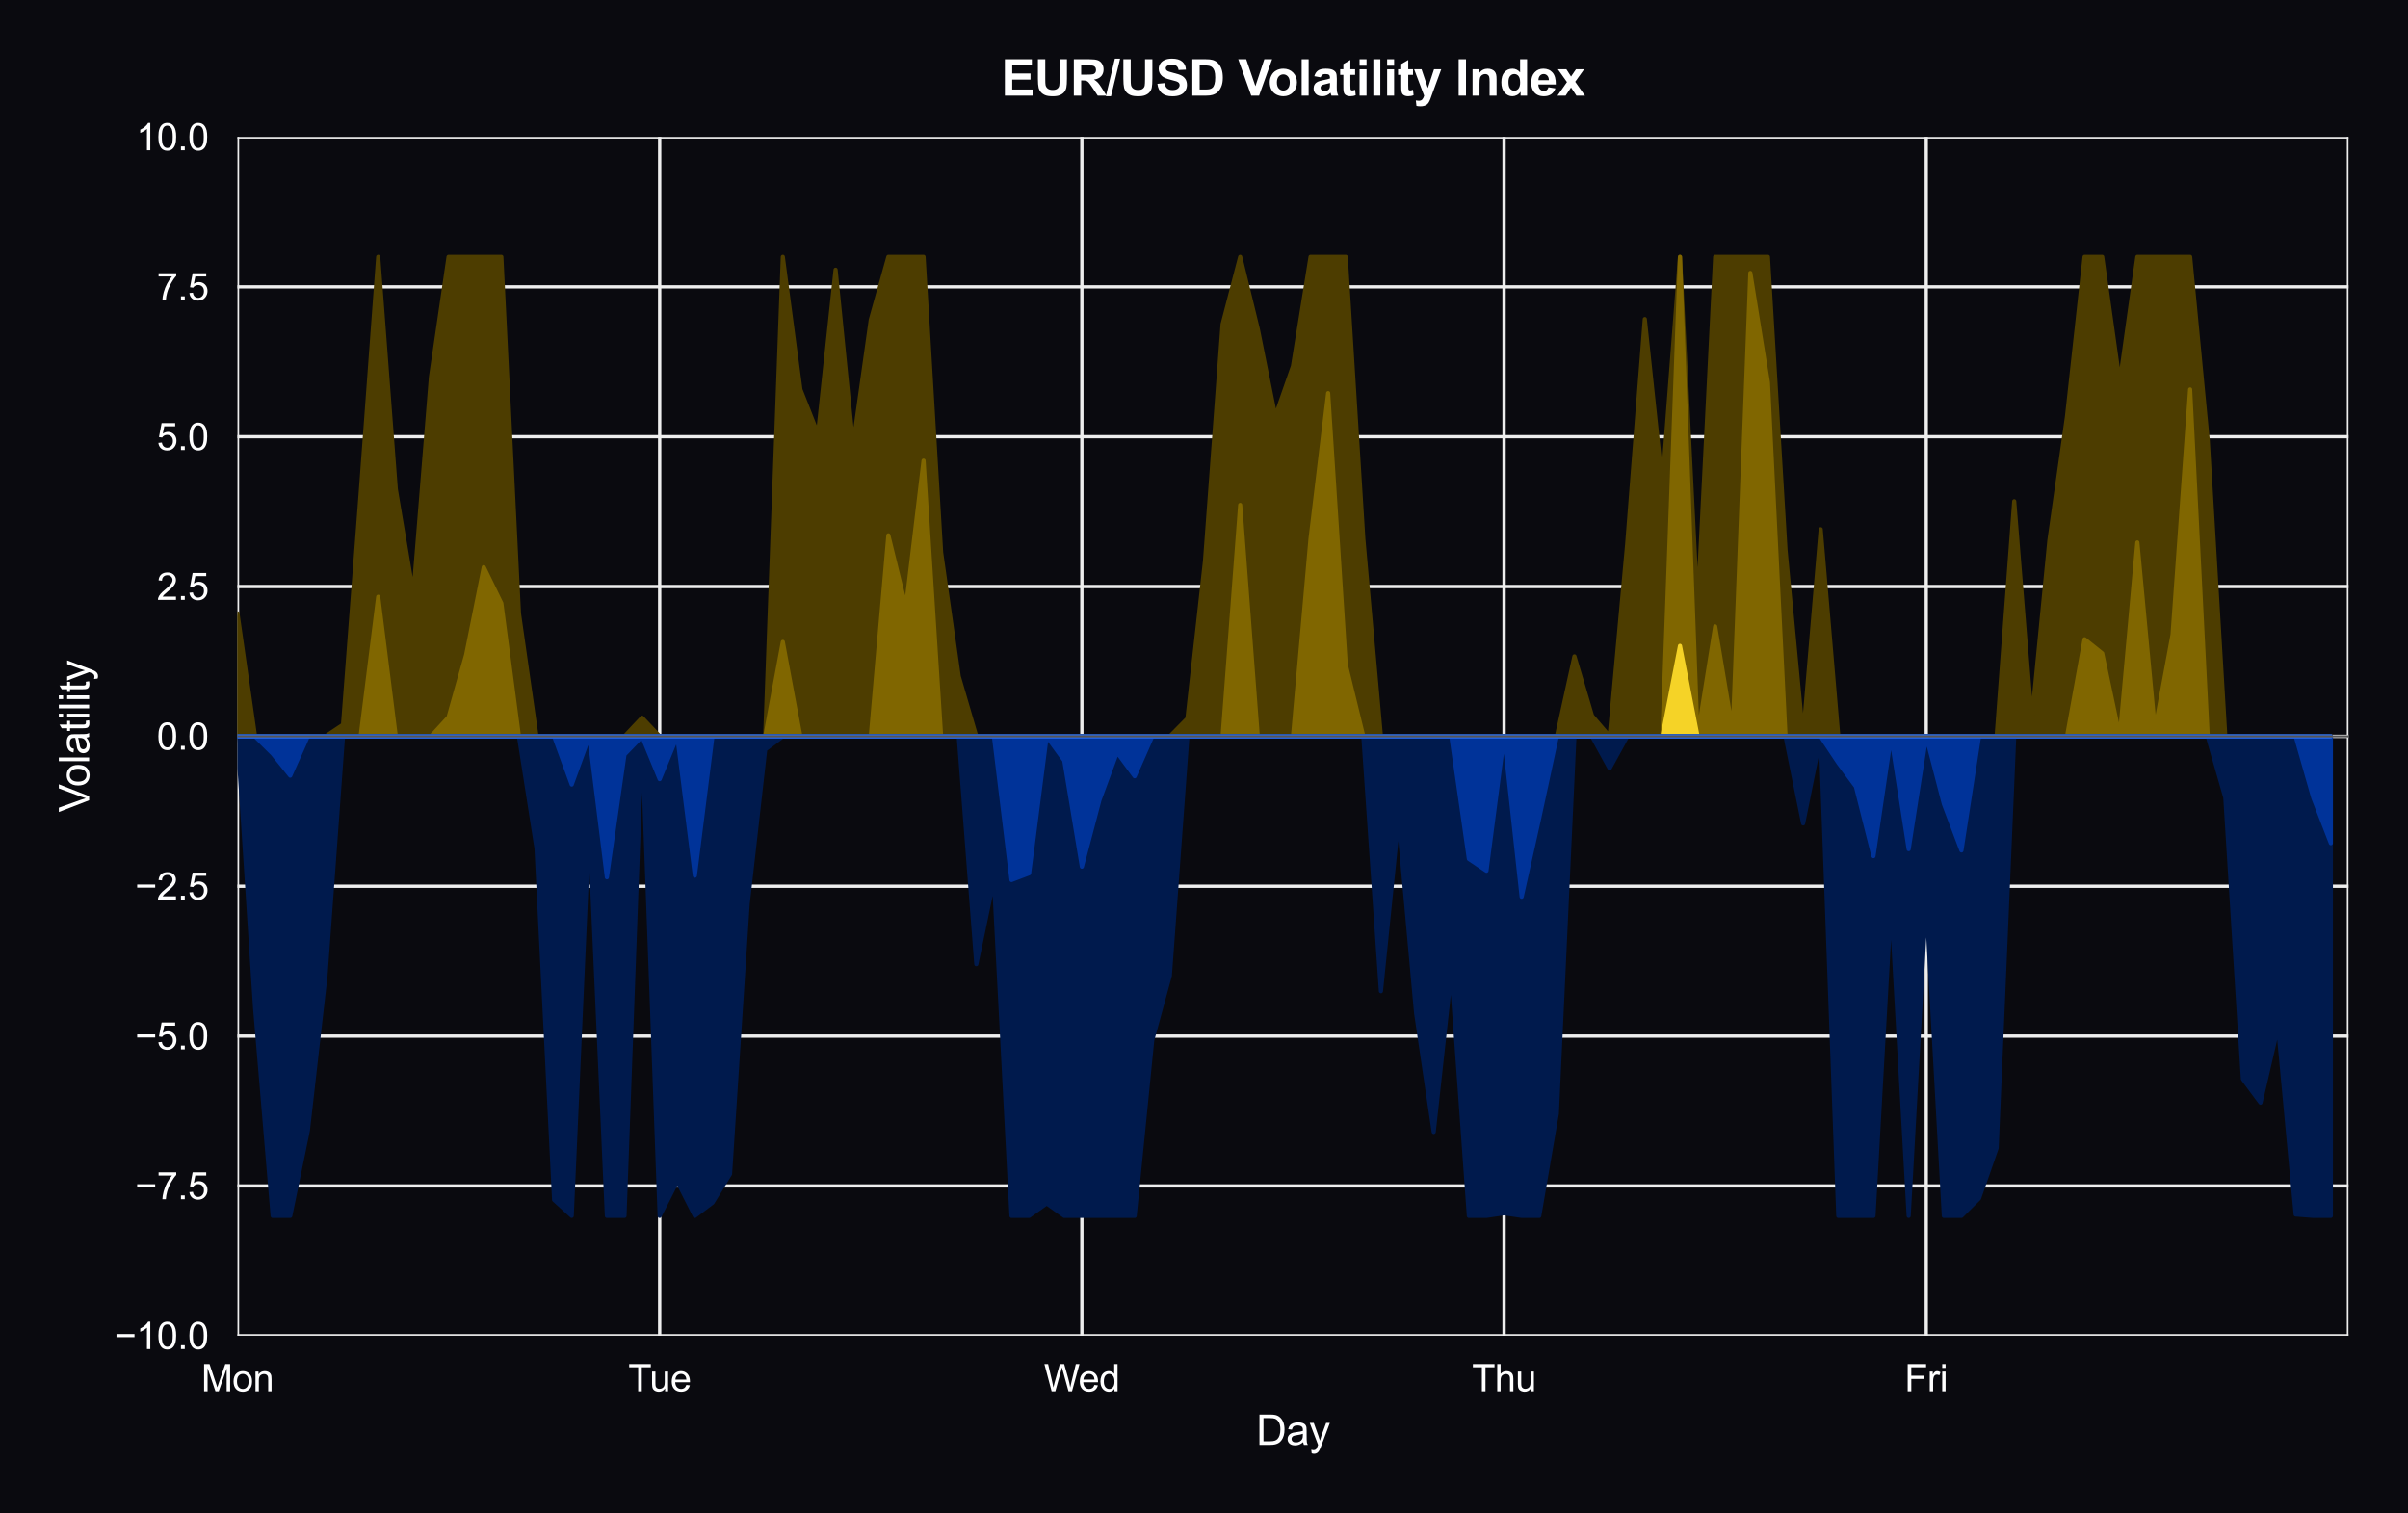 <?xml version="1.0" encoding="utf-8" standalone="no"?>
<!DOCTYPE svg PUBLIC "-//W3C//DTD SVG 1.1//EN"
  "http://www.w3.org/Graphics/SVG/1.1/DTD/svg11.dtd">
<svg xmlns:xlink="http://www.w3.org/1999/xlink" viewBox="0 0 582.384 365.99" xmlns="http://www.w3.org/2000/svg" version="1.1">
 <defs>
  <style type="text/css">*{stroke-linejoin: round; stroke-linecap: butt}</style>
 </defs>
 <g id="figure_1">
  <g id="patch_1">
   <path d="M 0 365.99 
L 582.384 365.99 
L 582.384 0 
L 0 0 
z
" style="fill: #0a0a0f"/>
  </g>
  <g id="axes_1">
   <g id="patch_2">
    <path d="M 57.434 323.097 
L 567.984 323.097 
L 567.984 33.136 
L 57.434 33.136 
z
" style="fill: #0a0a0f"/>
   </g>
   <g id="matplotlib.axis_1">
    <g id="xtick_1">
     <g id="line2d_1">
      <path d="M 57.434 323.097 
L 57.434 33.136 
" clip-path="url(#pfbca715aff)" style="fill: none; stroke: #eeeeee; stroke-width: 0.8; stroke-linecap: round"/>
     </g>
     <g id="text_1">
      <!-- Mon -->
      <g style="fill: #ffffff" transform="translate(48.681 336.539) scale(0.09 -0.09)">
       <defs>
        <path id="ArialMT-4d" d="M 475 0 
L 475 4581 
L 1388 4581 
L 2472 1338 
Q 2622 884 2691 659 
Q 2769 909 2934 1394 
L 4031 4581 
L 4847 4581 
L 4847 0 
L 4263 0 
L 4263 3834 
L 2931 0 
L 2384 0 
L 1059 3900 
L 1059 0 
L 475 0 
z
" transform="scale(0.016)"/>
        <path id="ArialMT-6f" d="M 213 1659 
Q 213 2581 725 3025 
Q 1153 3394 1769 3394 
Q 2453 3394 2887 2945 
Q 3322 2497 3322 1706 
Q 3322 1066 3130 698 
Q 2938 331 2570 128 
Q 2203 -75 1769 -75 
Q 1072 -75 642 372 
Q 213 819 213 1659 
z
M 791 1659 
Q 791 1022 1069 705 
Q 1347 388 1769 388 
Q 2188 388 2466 706 
Q 2744 1025 2744 1678 
Q 2744 2294 2464 2611 
Q 2184 2928 1769 2928 
Q 1347 2928 1069 2612 
Q 791 2297 791 1659 
z
" transform="scale(0.016)"/>
        <path id="ArialMT-6e" d="M 422 0 
L 422 3319 
L 928 3319 
L 928 2847 
Q 1294 3394 1984 3394 
Q 2284 3394 2536 3286 
Q 2788 3178 2913 3003 
Q 3038 2828 3088 2588 
Q 3119 2431 3119 2041 
L 3119 0 
L 2556 0 
L 2556 2019 
Q 2556 2363 2490 2533 
Q 2425 2703 2258 2804 
Q 2091 2906 1866 2906 
Q 1506 2906 1245 2678 
Q 984 2450 984 1813 
L 984 0 
L 422 0 
z
" transform="scale(0.016)"/>
       </defs>
       <use xlink:href="#ArialMT-4d"/>
       <use xlink:href="#ArialMT-6f" transform="translate(83.301 0)"/>
       <use xlink:href="#ArialMT-6e" transform="translate(138.916 0)"/>
      </g>
     </g>
    </g>
    <g id="xtick_2">
     <g id="line2d_2">
      <path d="M 159.544 323.097 
L 159.544 33.136 
" clip-path="url(#pfbca715aff)" style="fill: none; stroke: #eeeeee; stroke-width: 0.8; stroke-linecap: round"/>
     </g>
     <g id="text_2">
      <!-- Tue -->
      <g style="fill: #ffffff" transform="translate(151.959 336.539) scale(0.09 -0.09)">
       <defs>
        <path id="ArialMT-54" d="M 1659 0 
L 1659 4041 
L 150 4041 
L 150 4581 
L 3781 4581 
L 3781 4041 
L 2266 4041 
L 2266 0 
L 1659 0 
z
" transform="scale(0.016)"/>
        <path id="ArialMT-75" d="M 2597 0 
L 2597 488 
Q 2209 -75 1544 -75 
Q 1250 -75 995 37 
Q 741 150 617 320 
Q 494 491 444 738 
Q 409 903 409 1263 
L 409 3319 
L 972 3319 
L 972 1478 
Q 972 1038 1006 884 
Q 1059 663 1231 536 
Q 1403 409 1656 409 
Q 1909 409 2131 539 
Q 2353 669 2445 892 
Q 2538 1116 2538 1541 
L 2538 3319 
L 3100 3319 
L 3100 0 
L 2597 0 
z
" transform="scale(0.016)"/>
        <path id="ArialMT-65" d="M 2694 1069 
L 3275 997 
Q 3138 488 2766 206 
Q 2394 -75 1816 -75 
Q 1088 -75 661 373 
Q 234 822 234 1631 
Q 234 2469 665 2931 
Q 1097 3394 1784 3394 
Q 2450 3394 2872 2941 
Q 3294 2488 3294 1666 
Q 3294 1616 3291 1516 
L 816 1516 
Q 847 969 1125 678 
Q 1403 388 1819 388 
Q 2128 388 2347 550 
Q 2566 713 2694 1069 
z
M 847 1978 
L 2700 1978 
Q 2663 2397 2488 2606 
Q 2219 2931 1791 2931 
Q 1403 2931 1139 2672 
Q 875 2413 847 1978 
z
" transform="scale(0.016)"/>
       </defs>
       <use xlink:href="#ArialMT-54"/>
       <use xlink:href="#ArialMT-75" transform="translate(57.334 0)"/>
       <use xlink:href="#ArialMT-65" transform="translate(112.949 0)"/>
      </g>
     </g>
    </g>
    <g id="xtick_3">
     <g id="line2d_3">
      <path d="M 261.654 323.097 
L 261.654 33.136 
" clip-path="url(#pfbca715aff)" style="fill: none; stroke: #eeeeee; stroke-width: 0.8; stroke-linecap: round"/>
     </g>
     <g id="text_3">
      <!-- Wed -->
      <g style="fill: #ffffff" transform="translate(252.48 336.539) scale(0.09 -0.09)">
       <defs>
        <path id="ArialMT-57" d="M 1294 0 
L 78 4581 
L 700 4581 
L 1397 1578 
Q 1509 1106 1591 641 
Q 1766 1375 1797 1488 
L 2669 4581 
L 3400 4581 
L 4056 2263 
Q 4303 1400 4413 641 
Q 4500 1075 4641 1638 
L 5359 4581 
L 5969 4581 
L 4713 0 
L 4128 0 
L 3163 3491 
Q 3041 3928 3019 4028 
Q 2947 3713 2884 3491 
L 1913 0 
L 1294 0 
z
" transform="scale(0.016)"/>
        <path id="ArialMT-64" d="M 2575 0 
L 2575 419 
Q 2259 -75 1647 -75 
Q 1250 -75 917 144 
Q 584 363 401 755 
Q 219 1147 219 1656 
Q 219 2153 384 2558 
Q 550 2963 881 3178 
Q 1213 3394 1622 3394 
Q 1922 3394 2156 3267 
Q 2391 3141 2538 2938 
L 2538 4581 
L 3097 4581 
L 3097 0 
L 2575 0 
z
M 797 1656 
Q 797 1019 1065 703 
Q 1334 388 1700 388 
Q 2069 388 2326 689 
Q 2584 991 2584 1609 
Q 2584 2291 2321 2609 
Q 2059 2928 1675 2928 
Q 1300 2928 1048 2622 
Q 797 2316 797 1656 
z
" transform="scale(0.016)"/>
       </defs>
       <use xlink:href="#ArialMT-57"/>
       <use xlink:href="#ArialMT-65" transform="translate(92.635 0)"/>
       <use xlink:href="#ArialMT-64" transform="translate(148.25 0)"/>
      </g>
     </g>
    </g>
    <g id="xtick_4">
     <g id="line2d_4">
      <path d="M 363.764 323.097 
L 363.764 33.136 
" clip-path="url(#pfbca715aff)" style="fill: none; stroke: #eeeeee; stroke-width: 0.8; stroke-linecap: round"/>
     </g>
     <g id="text_4">
      <!-- Thu -->
      <g style="fill: #ffffff" transform="translate(356.011 336.539) scale(0.09 -0.09)">
       <defs>
        <path id="ArialMT-68" d="M 422 0 
L 422 4581 
L 984 4581 
L 984 2938 
Q 1378 3394 1978 3394 
Q 2347 3394 2619 3248 
Q 2891 3103 3008 2847 
Q 3125 2591 3125 2103 
L 3125 0 
L 2563 0 
L 2563 2103 
Q 2563 2525 2380 2717 
Q 2197 2909 1863 2909 
Q 1613 2909 1392 2779 
Q 1172 2650 1078 2428 
Q 984 2206 984 1816 
L 984 0 
L 422 0 
z
" transform="scale(0.016)"/>
       </defs>
       <use xlink:href="#ArialMT-54"/>
       <use xlink:href="#ArialMT-68" transform="translate(61.084 0)"/>
       <use xlink:href="#ArialMT-75" transform="translate(116.699 0)"/>
      </g>
     </g>
    </g>
    <g id="xtick_5">
     <g id="line2d_5">
      <path d="M 465.874 323.097 
L 465.874 33.136 
" clip-path="url(#pfbca715aff)" style="fill: none; stroke: #eeeeee; stroke-width: 0.8; stroke-linecap: round"/>
     </g>
     <g id="text_5">
      <!-- Fri -->
      <g style="fill: #ffffff" transform="translate(460.627 336.539) scale(0.09 -0.09)">
       <defs>
        <path id="ArialMT-46" d="M 525 0 
L 525 4581 
L 3616 4581 
L 3616 4041 
L 1131 4041 
L 1131 2622 
L 3281 2622 
L 3281 2081 
L 1131 2081 
L 1131 0 
L 525 0 
z
" transform="scale(0.016)"/>
        <path id="ArialMT-72" d="M 416 0 
L 416 3319 
L 922 3319 
L 922 2816 
Q 1116 3169 1280 3281 
Q 1444 3394 1641 3394 
Q 1925 3394 2219 3213 
L 2025 2691 
Q 1819 2813 1613 2813 
Q 1428 2813 1281 2702 
Q 1134 2591 1072 2394 
Q 978 2094 978 1738 
L 978 0 
L 416 0 
z
" transform="scale(0.016)"/>
        <path id="ArialMT-69" d="M 425 3934 
L 425 4581 
L 988 4581 
L 988 3934 
L 425 3934 
z
M 425 0 
L 425 3319 
L 988 3319 
L 988 0 
L 425 0 
z
" transform="scale(0.016)"/>
       </defs>
       <use xlink:href="#ArialMT-46"/>
       <use xlink:href="#ArialMT-72" transform="translate(61.084 0)"/>
       <use xlink:href="#ArialMT-69" transform="translate(94.385 0)"/>
      </g>
     </g>
    </g>
    <g id="xtick_6">
     <g id="line2d_6">
      <path d="M 567.984 323.097 
L 567.984 33.136 
" clip-path="url(#pfbca715aff)" style="fill: none; stroke: #eeeeee; stroke-width: 0.8; stroke-linecap: round"/>
     </g>
    </g>
    <g id="text_6">
     <!-- Day -->
     <g style="fill: #ffffff" transform="translate(303.817 349.485) scale(0.1 -0.1)">
      <defs>
       <path id="ArialMT-44" d="M 494 0 
L 494 4581 
L 2072 4581 
Q 2606 4581 2888 4516 
Q 3281 4425 3559 4188 
Q 3922 3881 4101 3404 
Q 4281 2928 4281 2316 
Q 4281 1794 4159 1391 
Q 4038 988 3847 723 
Q 3656 459 3429 307 
Q 3203 156 2883 78 
Q 2563 0 2147 0 
L 494 0 
z
M 1100 541 
L 2078 541 
Q 2531 541 2789 625 
Q 3047 709 3200 863 
Q 3416 1078 3536 1442 
Q 3656 1806 3656 2325 
Q 3656 3044 3420 3430 
Q 3184 3816 2847 3947 
Q 2603 4041 2063 4041 
L 1100 4041 
L 1100 541 
z
" transform="scale(0.016)"/>
       <path id="ArialMT-61" d="M 2588 409 
Q 2275 144 1986 34 
Q 1697 -75 1366 -75 
Q 819 -75 525 192 
Q 231 459 231 875 
Q 231 1119 342 1320 
Q 453 1522 633 1644 
Q 813 1766 1038 1828 
Q 1203 1872 1538 1913 
Q 2219 1994 2541 2106 
Q 2544 2222 2544 2253 
Q 2544 2597 2384 2738 
Q 2169 2928 1744 2928 
Q 1347 2928 1158 2789 
Q 969 2650 878 2297 
L 328 2372 
Q 403 2725 575 2942 
Q 747 3159 1072 3276 
Q 1397 3394 1825 3394 
Q 2250 3394 2515 3294 
Q 2781 3194 2906 3042 
Q 3031 2891 3081 2659 
Q 3109 2516 3109 2141 
L 3109 1391 
Q 3109 606 3145 398 
Q 3181 191 3288 0 
L 2700 0 
Q 2613 175 2588 409 
z
M 2541 1666 
Q 2234 1541 1622 1453 
Q 1275 1403 1131 1340 
Q 988 1278 909 1158 
Q 831 1038 831 891 
Q 831 666 1001 516 
Q 1172 366 1500 366 
Q 1825 366 2078 508 
Q 2331 650 2450 897 
Q 2541 1088 2541 1459 
L 2541 1666 
z
" transform="scale(0.016)"/>
       <path id="ArialMT-79" d="M 397 -1278 
L 334 -750 
Q 519 -800 656 -800 
Q 844 -800 956 -737 
Q 1069 -675 1141 -563 
Q 1194 -478 1313 -144 
Q 1328 -97 1363 -6 
L 103 3319 
L 709 3319 
L 1400 1397 
Q 1534 1031 1641 628 
Q 1738 1016 1872 1384 
L 2581 3319 
L 3144 3319 
L 1881 -56 
Q 1678 -603 1566 -809 
Q 1416 -1088 1222 -1217 
Q 1028 -1347 759 -1347 
Q 597 -1347 397 -1278 
z
" transform="scale(0.016)"/>
      </defs>
      <use xlink:href="#ArialMT-44"/>
      <use xlink:href="#ArialMT-61" transform="translate(72.217 0)"/>
      <use xlink:href="#ArialMT-79" transform="translate(127.832 0)"/>
     </g>
    </g>
   </g>
   <g id="matplotlib.axis_2">
    <g id="ytick_1">
     <g id="line2d_7">
      <path d="M 57.434 323.097 
L 567.984 323.097 
" clip-path="url(#pfbca715aff)" style="fill: none; stroke: #eeeeee; stroke-width: 0.8; stroke-linecap: round"/>
     </g>
     <g id="text_7">
      <!-- −10.0 -->
      <g style="fill: #ffffff" transform="translate(27.663 326.318) scale(0.09 -0.09)">
       <defs>
        <path id="ArialMT-2212" d="M 3381 1997 
L 356 1997 
L 356 2522 
L 3381 2522 
L 3381 1997 
z
" transform="scale(0.016)"/>
        <path id="ArialMT-31" d="M 2384 0 
L 1822 0 
L 1822 3584 
Q 1619 3391 1289 3197 
Q 959 3003 697 2906 
L 697 3450 
Q 1169 3672 1522 3987 
Q 1875 4303 2022 4600 
L 2384 4600 
L 2384 0 
z
" transform="scale(0.016)"/>
        <path id="ArialMT-30" d="M 266 2259 
Q 266 3072 433 3567 
Q 600 4063 929 4331 
Q 1259 4600 1759 4600 
Q 2128 4600 2406 4451 
Q 2684 4303 2865 4023 
Q 3047 3744 3150 3342 
Q 3253 2941 3253 2259 
Q 3253 1453 3087 958 
Q 2922 463 2592 192 
Q 2263 -78 1759 -78 
Q 1097 -78 719 397 
Q 266 969 266 2259 
z
M 844 2259 
Q 844 1131 1108 757 
Q 1372 384 1759 384 
Q 2147 384 2411 759 
Q 2675 1134 2675 2259 
Q 2675 3391 2411 3762 
Q 2147 4134 1753 4134 
Q 1366 4134 1134 3806 
Q 844 3388 844 2259 
z
" transform="scale(0.016)"/>
        <path id="ArialMT-2e" d="M 581 0 
L 581 641 
L 1222 641 
L 1222 0 
L 581 0 
z
" transform="scale(0.016)"/>
       </defs>
       <use xlink:href="#ArialMT-2212"/>
       <use xlink:href="#ArialMT-31" transform="translate(58.398 0)"/>
       <use xlink:href="#ArialMT-30" transform="translate(114.014 0)"/>
       <use xlink:href="#ArialMT-2e" transform="translate(169.629 0)"/>
       <use xlink:href="#ArialMT-30" transform="translate(197.412 0)"/>
      </g>
     </g>
    </g>
    <g id="ytick_2">
     <g id="line2d_8">
      <path d="M 57.434 286.852 
L 567.984 286.852 
" clip-path="url(#pfbca715aff)" style="fill: none; stroke: #eeeeee; stroke-width: 0.8; stroke-linecap: round"/>
     </g>
     <g id="text_8">
      <!-- −7.5 -->
      <g style="fill: #ffffff" transform="translate(32.667 290.073) scale(0.09 -0.09)">
       <defs>
        <path id="ArialMT-37" d="M 303 3981 
L 303 4522 
L 3269 4522 
L 3269 4084 
Q 2831 3619 2401 2847 
Q 1972 2075 1738 1259 
Q 1569 684 1522 0 
L 944 0 
Q 953 541 1156 1306 
Q 1359 2072 1739 2783 
Q 2119 3494 2547 3981 
L 303 3981 
z
" transform="scale(0.016)"/>
        <path id="ArialMT-35" d="M 266 1200 
L 856 1250 
Q 922 819 1161 601 
Q 1400 384 1738 384 
Q 2144 384 2425 690 
Q 2706 997 2706 1503 
Q 2706 1984 2436 2262 
Q 2166 2541 1728 2541 
Q 1456 2541 1237 2417 
Q 1019 2294 894 2097 
L 366 2166 
L 809 4519 
L 3088 4519 
L 3088 3981 
L 1259 3981 
L 1013 2750 
Q 1425 3038 1878 3038 
Q 2478 3038 2890 2622 
Q 3303 2206 3303 1553 
Q 3303 931 2941 478 
Q 2500 -78 1738 -78 
Q 1113 -78 717 272 
Q 322 622 266 1200 
z
" transform="scale(0.016)"/>
       </defs>
       <use xlink:href="#ArialMT-2212"/>
       <use xlink:href="#ArialMT-37" transform="translate(58.398 0)"/>
       <use xlink:href="#ArialMT-2e" transform="translate(114.014 0)"/>
       <use xlink:href="#ArialMT-35" transform="translate(141.797 0)"/>
      </g>
     </g>
    </g>
    <g id="ytick_3">
     <g id="line2d_9">
      <path d="M 57.434 250.607 
L 567.984 250.607 
" clip-path="url(#pfbca715aff)" style="fill: none; stroke: #eeeeee; stroke-width: 0.8; stroke-linecap: round"/>
     </g>
     <g id="text_9">
      <!-- −5.0 -->
      <g style="fill: #ffffff" transform="translate(32.667 253.828) scale(0.09 -0.09)">
       <use xlink:href="#ArialMT-2212"/>
       <use xlink:href="#ArialMT-35" transform="translate(58.398 0)"/>
       <use xlink:href="#ArialMT-2e" transform="translate(114.014 0)"/>
       <use xlink:href="#ArialMT-30" transform="translate(141.797 0)"/>
      </g>
     </g>
    </g>
    <g id="ytick_4">
     <g id="line2d_10">
      <path d="M 57.434 214.361 
L 567.984 214.361 
" clip-path="url(#pfbca715aff)" style="fill: none; stroke: #eeeeee; stroke-width: 0.8; stroke-linecap: round"/>
     </g>
     <g id="text_10">
      <!-- −2.5 -->
      <g style="fill: #ffffff" transform="translate(32.667 217.582) scale(0.09 -0.09)">
       <defs>
        <path id="ArialMT-32" d="M 3222 541 
L 3222 0 
L 194 0 
Q 188 203 259 391 
Q 375 700 629 1000 
Q 884 1300 1366 1694 
Q 2113 2306 2375 2664 
Q 2638 3022 2638 3341 
Q 2638 3675 2398 3904 
Q 2159 4134 1775 4134 
Q 1369 4134 1125 3890 
Q 881 3647 878 3216 
L 300 3275 
Q 359 3922 746 4261 
Q 1134 4600 1788 4600 
Q 2447 4600 2831 4234 
Q 3216 3869 3216 3328 
Q 3216 3053 3103 2787 
Q 2991 2522 2730 2228 
Q 2469 1934 1863 1422 
Q 1356 997 1212 845 
Q 1069 694 975 541 
L 3222 541 
z
" transform="scale(0.016)"/>
       </defs>
       <use xlink:href="#ArialMT-2212"/>
       <use xlink:href="#ArialMT-32" transform="translate(58.398 0)"/>
       <use xlink:href="#ArialMT-2e" transform="translate(114.014 0)"/>
       <use xlink:href="#ArialMT-35" transform="translate(141.797 0)"/>
      </g>
     </g>
    </g>
    <g id="ytick_5">
     <g id="line2d_11">
      <path d="M 57.434 178.116 
L 567.984 178.116 
" clip-path="url(#pfbca715aff)" style="fill: none; stroke: #eeeeee; stroke-width: 0.8; stroke-linecap: round"/>
     </g>
     <g id="text_11">
      <!-- 0.0 -->
      <g style="fill: #ffffff" transform="translate(37.924 181.337) scale(0.09 -0.09)">
       <use xlink:href="#ArialMT-30"/>
       <use xlink:href="#ArialMT-2e" transform="translate(55.615 0)"/>
       <use xlink:href="#ArialMT-30" transform="translate(83.398 0)"/>
      </g>
     </g>
    </g>
    <g id="ytick_6">
     <g id="line2d_12">
      <path d="M 57.434 141.871 
L 567.984 141.871 
" clip-path="url(#pfbca715aff)" style="fill: none; stroke: #eeeeee; stroke-width: 0.8; stroke-linecap: round"/>
     </g>
     <g id="text_12">
      <!-- 2.5 -->
      <g style="fill: #ffffff" transform="translate(37.924 145.092) scale(0.09 -0.09)">
       <use xlink:href="#ArialMT-32"/>
       <use xlink:href="#ArialMT-2e" transform="translate(55.615 0)"/>
       <use xlink:href="#ArialMT-35" transform="translate(83.398 0)"/>
      </g>
     </g>
    </g>
    <g id="ytick_7">
     <g id="line2d_13">
      <path d="M 57.434 105.626 
L 567.984 105.626 
" clip-path="url(#pfbca715aff)" style="fill: none; stroke: #eeeeee; stroke-width: 0.8; stroke-linecap: round"/>
     </g>
     <g id="text_13">
      <!-- 5.0 -->
      <g style="fill: #ffffff" transform="translate(37.924 108.847) scale(0.09 -0.09)">
       <use xlink:href="#ArialMT-35"/>
       <use xlink:href="#ArialMT-2e" transform="translate(55.615 0)"/>
       <use xlink:href="#ArialMT-30" transform="translate(83.398 0)"/>
      </g>
     </g>
    </g>
    <g id="ytick_8">
     <g id="line2d_14">
      <path d="M 57.434 69.381 
L 567.984 69.381 
" clip-path="url(#pfbca715aff)" style="fill: none; stroke: #eeeeee; stroke-width: 0.8; stroke-linecap: round"/>
     </g>
     <g id="text_14">
      <!-- 7.5 -->
      <g style="fill: #ffffff" transform="translate(37.924 72.602) scale(0.09 -0.09)">
       <use xlink:href="#ArialMT-37"/>
       <use xlink:href="#ArialMT-2e" transform="translate(55.615 0)"/>
       <use xlink:href="#ArialMT-35" transform="translate(83.398 0)"/>
      </g>
     </g>
    </g>
    <g id="ytick_9">
     <g id="line2d_15">
      <path d="M 57.434 33.136 
L 567.984 33.136 
" clip-path="url(#pfbca715aff)" style="fill: none; stroke: #eeeeee; stroke-width: 0.8; stroke-linecap: round"/>
     </g>
     <g id="text_15">
      <!-- 10.0 -->
      <g style="fill: #ffffff" transform="translate(32.919 36.357) scale(0.09 -0.09)">
       <use xlink:href="#ArialMT-31"/>
       <use xlink:href="#ArialMT-30" transform="translate(55.615 0)"/>
       <use xlink:href="#ArialMT-2e" transform="translate(111.23 0)"/>
       <use xlink:href="#ArialMT-30" transform="translate(139.014 0)"/>
      </g>
     </g>
    </g>
    <g id="text_16">
     <!-- Volatility -->
     <g style="fill: #ffffff" transform="translate(21.558 196.459) rotate(-90) scale(0.1 -0.1)">
      <defs>
       <path id="ArialMT-56" d="M 1803 0 
L 28 4581 
L 684 4581 
L 1875 1253 
Q 2019 853 2116 503 
Q 2222 878 2363 1253 
L 3600 4581 
L 4219 4581 
L 2425 0 
L 1803 0 
z
" transform="scale(0.016)"/>
       <path id="ArialMT-6c" d="M 409 0 
L 409 4581 
L 972 4581 
L 972 0 
L 409 0 
z
" transform="scale(0.016)"/>
       <path id="ArialMT-74" d="M 1650 503 
L 1731 6 
Q 1494 -44 1306 -44 
Q 1000 -44 831 53 
Q 663 150 594 308 
Q 525 466 525 972 
L 525 2881 
L 113 2881 
L 113 3319 
L 525 3319 
L 525 4141 
L 1084 4478 
L 1084 3319 
L 1650 3319 
L 1650 2881 
L 1084 2881 
L 1084 941 
Q 1084 700 1114 631 
Q 1144 563 1211 522 
Q 1278 481 1403 481 
Q 1497 481 1650 503 
z
" transform="scale(0.016)"/>
      </defs>
      <use xlink:href="#ArialMT-56"/>
      <use xlink:href="#ArialMT-6f" transform="translate(61.199 0)"/>
      <use xlink:href="#ArialMT-6c" transform="translate(116.814 0)"/>
      <use xlink:href="#ArialMT-61" transform="translate(139.031 0)"/>
      <use xlink:href="#ArialMT-74" transform="translate(194.646 0)"/>
      <use xlink:href="#ArialMT-69" transform="translate(222.43 0)"/>
      <use xlink:href="#ArialMT-6c" transform="translate(244.646 0)"/>
      <use xlink:href="#ArialMT-69" transform="translate(266.863 0)"/>
      <use xlink:href="#ArialMT-74" transform="translate(289.08 0)"/>
      <use xlink:href="#ArialMT-79" transform="translate(316.863 0)"/>
     </g>
    </g>
   </g>
   <g id="FillBetweenPolyCollection_1">
    <defs>
     <path id="m3256a71095" d="M 57.434 -217.637 
L 57.434 -187.874 
L 61.688 -187.874 
L 65.943 -187.874 
L 70.198 -187.874 
L 74.452 -187.874 
L 78.707 -187.874 
L 82.961 -187.874 
L 87.216 -187.874 
L 91.471 -187.874 
L 95.725 -187.874 
L 99.98 -187.874 
L 104.234 -187.874 
L 108.489 -187.874 
L 112.743 -187.874 
L 116.998 -187.874 
L 121.253 -187.874 
L 125.507 -187.874 
L 129.762 -187.874 
L 134.016 -187.874 
L 138.271 -187.874 
L 142.526 -187.874 
L 146.78 -187.874 
L 151.035 -187.874 
L 155.289 -187.874 
L 159.544 -187.874 
L 163.798 -187.874 
L 168.053 -187.874 
L 172.308 -187.874 
L 176.562 -187.874 
L 180.817 -187.874 
L 185.071 -187.874 
L 189.326 -187.874 
L 193.581 -187.874 
L 197.835 -187.874 
L 202.09 -187.874 
L 206.344 -187.874 
L 210.599 -187.874 
L 214.853 -187.874 
L 219.108 -187.874 
L 223.363 -187.874 
L 227.617 -187.874 
L 231.872 -187.874 
L 236.126 -187.874 
L 240.381 -187.874 
L 244.636 -187.874 
L 248.89 -187.874 
L 253.145 -187.874 
L 257.399 -187.874 
L 261.654 -187.874 
L 265.908 -187.874 
L 270.163 -187.874 
L 274.418 -187.874 
L 278.672 -187.874 
L 282.927 -187.874 
L 287.181 -187.874 
L 291.436 -187.874 
L 295.691 -187.874 
L 299.945 -187.874 
L 304.2 -187.874 
L 308.454 -187.874 
L 312.709 -187.874 
L 316.963 -187.874 
L 321.218 -187.874 
L 325.473 -187.874 
L 329.727 -187.874 
L 333.982 -187.874 
L 338.236 -187.874 
L 342.491 -187.874 
L 346.746 -187.874 
L 351 -187.874 
L 355.255 -187.874 
L 359.509 -187.874 
L 363.764 -187.874 
L 368.018 -187.874 
L 372.273 -187.874 
L 376.528 -187.874 
L 380.782 -187.874 
L 385.037 -187.874 
L 389.291 -187.874 
L 393.546 -187.874 
L 397.801 -187.874 
L 402.055 -187.874 
L 406.31 -187.874 
L 410.564 -187.874 
L 414.819 -187.874 
L 419.073 -187.874 
L 423.328 -187.874 
L 427.583 -187.874 
L 431.837 -187.874 
L 436.092 -187.874 
L 440.346 -187.874 
L 444.601 -187.874 
L 448.856 -187.874 
L 453.11 -187.874 
L 457.365 -187.874 
L 461.619 -187.874 
L 465.874 -187.874 
L 470.128 -187.874 
L 474.383 -187.874 
L 478.638 -187.874 
L 482.892 -187.874 
L 487.147 -187.874 
L 491.401 -187.874 
L 495.656 -187.874 
L 499.911 -187.874 
L 504.165 -187.874 
L 508.42 -187.874 
L 512.674 -187.874 
L 516.929 -187.874 
L 521.183 -187.874 
L 525.438 -187.874 
L 529.693 -187.874 
L 533.947 -187.874 
L 538.202 -187.874 
L 542.456 -187.874 
L 546.711 -187.874 
L 550.966 -187.874 
L 555.22 -187.874 
L 559.475 -187.874 
L 563.729 -187.874 
L 563.729 -187.874 
L 563.729 -187.874 
L 559.475 -187.874 
L 555.22 -187.874 
L 550.966 -187.874 
L 546.711 -187.874 
L 542.456 -187.874 
L 538.202 -187.874 
L 533.947 -259.456 
L 529.693 -303.858 
L 525.438 -303.858 
L 521.183 -303.858 
L 516.929 -303.858 
L 512.674 -273.554 
L 508.42 -303.858 
L 504.165 -303.858 
L 499.911 -265.275 
L 495.656 -235.302 
L 491.401 -191.846 
L 487.147 -244.749 
L 482.892 -187.874 
L 478.638 -187.874 
L 474.383 -187.874 
L 470.128 -187.874 
L 465.874 -187.874 
L 461.619 -187.874 
L 457.365 -187.874 
L 453.11 -187.874 
L 448.856 -187.874 
L 444.601 -187.874 
L 440.346 -237.978 
L 436.092 -187.874 
L 431.837 -232.914 
L 427.583 -303.858 
L 423.328 -303.858 
L 419.073 -303.858 
L 414.819 -303.858 
L 410.564 -218.727 
L 406.31 -303.858 
L 402.055 -248.746 
L 397.801 -288.81 
L 393.546 -234.441 
L 389.291 -187.874 
L 385.037 -192.848 
L 380.782 -207.227 
L 376.528 -187.874 
L 372.273 -187.874 
L 368.018 -187.874 
L 363.764 -187.874 
L 359.509 -187.874 
L 355.255 -187.874 
L 351 -187.874 
L 346.746 -187.874 
L 342.491 -187.874 
L 338.236 -187.874 
L 333.982 -187.874 
L 329.727 -235.652 
L 325.473 -303.858 
L 321.218 -303.858 
L 316.963 -303.858 
L 312.709 -277.432 
L 308.454 -265.274 
L 304.2 -286.425 
L 299.945 -303.858 
L 295.691 -287.572 
L 291.436 -230.311 
L 287.181 -192.182 
L 282.927 -187.874 
L 278.672 -187.874 
L 274.418 -187.874 
L 270.163 -187.874 
L 265.908 -187.874 
L 261.654 -187.874 
L 257.399 -187.874 
L 253.145 -187.874 
L 248.89 -187.874 
L 244.636 -187.874 
L 240.381 -187.874 
L 236.126 -187.874 
L 231.872 -202.393 
L 227.617 -232.378 
L 223.363 -303.858 
L 219.108 -303.858 
L 214.853 -303.858 
L 210.599 -288.611 
L 206.344 -258.471 
L 202.09 -300.755 
L 197.835 -261.029 
L 193.581 -271.766 
L 189.326 -303.858 
L 185.071 -187.874 
L 180.817 -187.874 
L 176.562 -187.874 
L 172.308 -187.874 
L 168.053 -187.874 
L 163.798 -187.874 
L 159.544 -187.874 
L 155.289 -192.373 
L 151.035 -187.874 
L 146.78 -187.874 
L 142.526 -187.874 
L 138.271 -187.874 
L 134.016 -187.874 
L 129.762 -187.874 
L 125.507 -217.62 
L 121.253 -303.858 
L 116.998 -303.858 
L 112.743 -303.858 
L 108.489 -303.858 
L 104.234 -274.842 
L 99.98 -222.365 
L 95.725 -247.672 
L 91.471 -303.858 
L 87.216 -246.445 
L 82.961 -190.691 
L 78.707 -187.874 
L 74.452 -187.874 
L 70.198 -187.874 
L 65.943 -187.874 
L 61.688 -187.874 
L 57.434 -217.637 
z
" style="stroke: #4d3d00"/>
    </defs>
    <g clip-path="url(#pfbca715aff)">
     <use xlink:href="#m3256a71095" x="0" y="365.99" style="fill: #4d3d00; stroke: #4d3d00"/>
    </g>
   </g>
   <g id="FillBetweenPolyCollection_2">
    <defs>
     <path id="m76162c6ad6" d="M 57.434 -187.874 
L 57.434 -187.874 
L 61.688 -187.874 
L 65.943 -187.874 
L 70.198 -187.874 
L 74.452 -187.874 
L 78.707 -187.874 
L 82.961 -187.874 
L 87.216 -187.874 
L 91.471 -187.874 
L 95.725 -187.874 
L 99.98 -187.874 
L 104.234 -187.874 
L 108.489 -187.874 
L 112.743 -187.874 
L 116.998 -187.874 
L 121.253 -187.874 
L 125.507 -187.874 
L 129.762 -187.874 
L 134.016 -187.874 
L 138.271 -187.874 
L 142.526 -187.874 
L 146.78 -187.874 
L 151.035 -187.874 
L 155.289 -187.874 
L 159.544 -187.874 
L 163.798 -187.874 
L 168.053 -187.874 
L 172.308 -187.874 
L 176.562 -187.874 
L 180.817 -187.874 
L 185.071 -187.874 
L 189.326 -187.874 
L 193.581 -187.874 
L 197.835 -187.874 
L 202.09 -187.874 
L 206.344 -187.874 
L 210.599 -187.874 
L 214.853 -187.874 
L 219.108 -187.874 
L 223.363 -187.874 
L 227.617 -187.874 
L 231.872 -187.874 
L 236.126 -187.874 
L 240.381 -187.874 
L 244.636 -187.874 
L 248.89 -187.874 
L 253.145 -187.874 
L 257.399 -187.874 
L 261.654 -187.874 
L 265.908 -187.874 
L 270.163 -187.874 
L 274.418 -187.874 
L 278.672 -187.874 
L 282.927 -187.874 
L 287.181 -187.874 
L 291.436 -187.874 
L 295.691 -187.874 
L 299.945 -187.874 
L 304.2 -187.874 
L 308.454 -187.874 
L 312.709 -187.874 
L 316.963 -187.874 
L 321.218 -187.874 
L 325.473 -187.874 
L 329.727 -187.874 
L 333.982 -187.874 
L 338.236 -187.874 
L 342.491 -187.874 
L 346.746 -187.874 
L 351 -187.874 
L 355.255 -187.874 
L 359.509 -187.874 
L 363.764 -187.874 
L 368.018 -187.874 
L 372.273 -187.874 
L 376.528 -187.874 
L 380.782 -187.874 
L 385.037 -187.874 
L 389.291 -187.874 
L 393.546 -187.874 
L 397.801 -187.874 
L 402.055 -187.874 
L 406.31 -187.874 
L 410.564 -187.874 
L 414.819 -187.874 
L 419.073 -187.874 
L 423.328 -187.874 
L 427.583 -187.874 
L 431.837 -187.874 
L 436.092 -187.874 
L 440.346 -187.874 
L 444.601 -187.874 
L 448.856 -187.874 
L 453.11 -187.874 
L 457.365 -187.874 
L 461.619 -187.874 
L 465.874 -187.874 
L 470.128 -187.874 
L 474.383 -187.874 
L 478.638 -187.874 
L 482.892 -187.874 
L 487.147 -187.874 
L 491.401 -187.874 
L 495.656 -187.874 
L 499.911 -187.874 
L 504.165 -187.874 
L 508.42 -187.874 
L 512.674 -187.874 
L 516.929 -187.874 
L 521.183 -187.874 
L 525.438 -187.874 
L 529.693 -187.874 
L 533.947 -187.874 
L 538.202 -187.874 
L 542.456 -187.874 
L 546.711 -187.874 
L 550.966 -187.874 
L 555.22 -187.874 
L 559.475 -187.874 
L 563.729 -187.874 
L 563.729 -187.874 
L 563.729 -187.874 
L 559.475 -187.874 
L 555.22 -187.874 
L 550.966 -187.874 
L 546.711 -187.874 
L 542.456 -187.874 
L 538.202 -187.874 
L 533.947 -187.874 
L 529.693 -271.792 
L 525.438 -212.481 
L 521.183 -189.485 
L 516.929 -234.781 
L 512.674 -187.874 
L 508.42 -207.956 
L 504.165 -211.364 
L 499.911 -187.874 
L 495.656 -187.874 
L 491.401 -187.874 
L 487.147 -187.874 
L 482.892 -187.874 
L 478.638 -187.874 
L 474.383 -187.874 
L 470.128 -187.874 
L 465.874 -187.874 
L 461.619 -187.874 
L 457.365 -187.874 
L 453.11 -187.874 
L 448.856 -187.874 
L 444.601 -187.874 
L 440.346 -187.874 
L 436.092 -187.874 
L 431.837 -187.874 
L 427.583 -273.476 
L 423.328 -299.968 
L 419.073 -189.114 
L 414.819 -214.472 
L 410.564 -187.874 
L 406.31 -303.858 
L 402.055 -187.874 
L 397.801 -187.874 
L 393.546 -187.874 
L 389.291 -187.874 
L 385.037 -187.874 
L 380.782 -187.874 
L 376.528 -187.874 
L 372.273 -187.874 
L 368.018 -187.874 
L 363.764 -187.874 
L 359.509 -187.874 
L 355.255 -187.874 
L 351 -187.874 
L 346.746 -187.874 
L 342.491 -187.874 
L 338.236 -187.874 
L 333.982 -187.874 
L 329.727 -187.874 
L 325.473 -205.242 
L 321.218 -270.899 
L 316.963 -235.734 
L 312.709 -187.874 
L 308.454 -187.874 
L 304.2 -187.874 
L 299.945 -243.856 
L 295.691 -187.874 
L 291.436 -187.874 
L 287.181 -187.874 
L 282.927 -187.874 
L 278.672 -187.874 
L 274.418 -187.874 
L 270.163 -187.874 
L 265.908 -187.874 
L 261.654 -187.874 
L 257.399 -187.874 
L 253.145 -187.874 
L 248.89 -187.874 
L 244.636 -187.874 
L 240.381 -187.874 
L 236.126 -187.874 
L 231.872 -187.874 
L 227.617 -187.874 
L 223.363 -254.564 
L 219.108 -219.176 
L 214.853 -236.503 
L 210.599 -187.874 
L 206.344 -187.874 
L 202.09 -187.874 
L 197.835 -187.874 
L 193.581 -187.874 
L 189.326 -210.72 
L 185.071 -187.874 
L 180.817 -187.874 
L 176.562 -187.874 
L 172.308 -187.874 
L 168.053 -187.874 
L 163.798 -187.874 
L 159.544 -187.874 
L 155.289 -187.874 
L 151.035 -187.874 
L 146.78 -187.874 
L 142.526 -187.874 
L 138.271 -187.874 
L 134.016 -187.874 
L 129.762 -187.874 
L 125.507 -187.874 
L 121.253 -220.069 
L 116.998 -228.806 
L 112.743 -207.617 
L 108.489 -192.515 
L 104.234 -187.874 
L 99.98 -187.874 
L 95.725 -187.874 
L 91.471 -221.641 
L 87.216 -187.874 
L 82.961 -187.874 
L 78.707 -187.874 
L 74.452 -187.874 
L 70.198 -187.874 
L 65.943 -187.874 
L 61.688 -187.874 
L 57.434 -187.874 
z
" style="stroke: #806600"/>
    </defs>
    <g clip-path="url(#pfbca715aff)">
     <use xlink:href="#m76162c6ad6" x="0" y="365.99" style="fill: #806600; stroke: #806600"/>
    </g>
   </g>
   <g id="FillBetweenPolyCollection_3">
    <defs>
     <path id="m973fe3f26e" d="M 57.434 -187.874 
L 57.434 -187.874 
L 61.688 -187.874 
L 65.943 -187.874 
L 70.198 -187.874 
L 74.452 -187.874 
L 78.707 -187.874 
L 82.961 -187.874 
L 87.216 -187.874 
L 91.471 -187.874 
L 95.725 -187.874 
L 99.98 -187.874 
L 104.234 -187.874 
L 108.489 -187.874 
L 112.743 -187.874 
L 116.998 -187.874 
L 121.253 -187.874 
L 125.507 -187.874 
L 129.762 -187.874 
L 134.016 -187.874 
L 138.271 -187.874 
L 142.526 -187.874 
L 146.78 -187.874 
L 151.035 -187.874 
L 155.289 -187.874 
L 159.544 -187.874 
L 163.798 -187.874 
L 168.053 -187.874 
L 172.308 -187.874 
L 176.562 -187.874 
L 180.817 -187.874 
L 185.071 -187.874 
L 189.326 -187.874 
L 193.581 -187.874 
L 197.835 -187.874 
L 202.09 -187.874 
L 206.344 -187.874 
L 210.599 -187.874 
L 214.853 -187.874 
L 219.108 -187.874 
L 223.363 -187.874 
L 227.617 -187.874 
L 231.872 -187.874 
L 236.126 -187.874 
L 240.381 -187.874 
L 244.636 -187.874 
L 248.89 -187.874 
L 253.145 -187.874 
L 257.399 -187.874 
L 261.654 -187.874 
L 265.908 -187.874 
L 270.163 -187.874 
L 274.418 -187.874 
L 278.672 -187.874 
L 282.927 -187.874 
L 287.181 -187.874 
L 291.436 -187.874 
L 295.691 -187.874 
L 299.945 -187.874 
L 304.2 -187.874 
L 308.454 -187.874 
L 312.709 -187.874 
L 316.963 -187.874 
L 321.218 -187.874 
L 325.473 -187.874 
L 329.727 -187.874 
L 333.982 -187.874 
L 338.236 -187.874 
L 342.491 -187.874 
L 346.746 -187.874 
L 351 -187.874 
L 355.255 -187.874 
L 359.509 -187.874 
L 363.764 -187.874 
L 368.018 -187.874 
L 372.273 -187.874 
L 376.528 -187.874 
L 380.782 -187.874 
L 385.037 -187.874 
L 389.291 -187.874 
L 393.546 -187.874 
L 397.801 -187.874 
L 402.055 -187.874 
L 406.31 -187.874 
L 410.564 -187.874 
L 414.819 -187.874 
L 419.073 -187.874 
L 423.328 -187.874 
L 427.583 -187.874 
L 431.837 -187.874 
L 436.092 -187.874 
L 440.346 -187.874 
L 444.601 -187.874 
L 448.856 -187.874 
L 453.11 -187.874 
L 457.365 -187.874 
L 461.619 -187.874 
L 465.874 -187.874 
L 470.128 -187.874 
L 474.383 -187.874 
L 478.638 -187.874 
L 482.892 -187.874 
L 487.147 -187.874 
L 491.401 -187.874 
L 495.656 -187.874 
L 499.911 -187.874 
L 504.165 -187.874 
L 508.42 -187.874 
L 512.674 -187.874 
L 516.929 -187.874 
L 521.183 -187.874 
L 525.438 -187.874 
L 529.693 -187.874 
L 533.947 -187.874 
L 538.202 -187.874 
L 542.456 -187.874 
L 546.711 -187.874 
L 550.966 -187.874 
L 555.22 -187.874 
L 559.475 -187.874 
L 563.729 -187.874 
L 563.729 -187.874 
L 563.729 -187.874 
L 559.475 -187.874 
L 555.22 -187.874 
L 550.966 -187.874 
L 546.711 -187.874 
L 542.456 -187.874 
L 538.202 -187.874 
L 533.947 -187.874 
L 529.693 -187.874 
L 525.438 -187.874 
L 521.183 -187.874 
L 516.929 -187.874 
L 512.674 -187.874 
L 508.42 -187.874 
L 504.165 -187.874 
L 499.911 -187.874 
L 495.656 -187.874 
L 491.401 -187.874 
L 487.147 -187.874 
L 482.892 -187.874 
L 478.638 -187.874 
L 474.383 -187.874 
L 470.128 -187.874 
L 465.874 -187.874 
L 461.619 -187.874 
L 457.365 -187.874 
L 453.11 -187.874 
L 448.856 -187.874 
L 444.601 -187.874 
L 440.346 -187.874 
L 436.092 -187.874 
L 431.837 -187.874 
L 427.583 -187.874 
L 423.328 -187.874 
L 419.073 -187.874 
L 414.819 -187.874 
L 410.564 -187.874 
L 406.31 -209.766 
L 402.055 -187.874 
L 397.801 -187.874 
L 393.546 -187.874 
L 389.291 -187.874 
L 385.037 -187.874 
L 380.782 -187.874 
L 376.528 -187.874 
L 372.273 -187.874 
L 368.018 -187.874 
L 363.764 -187.874 
L 359.509 -187.874 
L 355.255 -187.874 
L 351 -187.874 
L 346.746 -187.874 
L 342.491 -187.874 
L 338.236 -187.874 
L 333.982 -187.874 
L 329.727 -187.874 
L 325.473 -187.874 
L 321.218 -187.874 
L 316.963 -187.874 
L 312.709 -187.874 
L 308.454 -187.874 
L 304.2 -187.874 
L 299.945 -187.874 
L 295.691 -187.874 
L 291.436 -187.874 
L 287.181 -187.874 
L 282.927 -187.874 
L 278.672 -187.874 
L 274.418 -187.874 
L 270.163 -187.874 
L 265.908 -187.874 
L 261.654 -187.874 
L 257.399 -187.874 
L 253.145 -187.874 
L 248.89 -187.874 
L 244.636 -187.874 
L 240.381 -187.874 
L 236.126 -187.874 
L 231.872 -187.874 
L 227.617 -187.874 
L 223.363 -187.874 
L 219.108 -187.874 
L 214.853 -187.874 
L 210.599 -187.874 
L 206.344 -187.874 
L 202.09 -187.874 
L 197.835 -187.874 
L 193.581 -187.874 
L 189.326 -187.874 
L 185.071 -187.874 
L 180.817 -187.874 
L 176.562 -187.874 
L 172.308 -187.874 
L 168.053 -187.874 
L 163.798 -187.874 
L 159.544 -187.874 
L 155.289 -187.874 
L 151.035 -187.874 
L 146.78 -187.874 
L 142.526 -187.874 
L 138.271 -187.874 
L 134.016 -187.874 
L 129.762 -187.874 
L 125.507 -187.874 
L 121.253 -187.874 
L 116.998 -187.874 
L 112.743 -187.874 
L 108.489 -187.874 
L 104.234 -187.874 
L 99.98 -187.874 
L 95.725 -187.874 
L 91.471 -187.874 
L 87.216 -187.874 
L 82.961 -187.874 
L 78.707 -187.874 
L 74.452 -187.874 
L 70.198 -187.874 
L 65.943 -187.874 
L 61.688 -187.874 
L 57.434 -187.874 
z
" style="stroke: #f5d327"/>
    </defs>
    <g clip-path="url(#pfbca715aff)">
     <use xlink:href="#m973fe3f26e" x="0" y="365.99" style="fill: #f5d327; stroke: #f5d327"/>
    </g>
   </g>
   <g id="FillBetweenPolyCollection_4">
    <defs>
     <path id="m6b5d0c9201" d="M 57.434 -187.874 
L 57.434 -187.874 
L 61.688 -187.874 
L 65.943 -187.874 
L 70.198 -187.874 
L 74.452 -187.874 
L 78.707 -187.874 
L 82.961 -187.874 
L 87.216 -187.874 
L 91.471 -187.874 
L 95.725 -187.874 
L 99.98 -187.874 
L 104.234 -187.874 
L 108.489 -187.874 
L 112.743 -187.874 
L 116.998 -187.874 
L 121.253 -187.874 
L 125.507 -187.874 
L 129.762 -187.874 
L 134.016 -187.874 
L 138.271 -187.874 
L 142.526 -187.874 
L 146.78 -187.874 
L 151.035 -187.874 
L 155.289 -187.874 
L 159.544 -187.874 
L 163.798 -187.874 
L 168.053 -187.874 
L 172.308 -187.874 
L 176.562 -187.874 
L 180.817 -187.874 
L 185.071 -187.874 
L 189.326 -187.874 
L 193.581 -187.874 
L 197.835 -187.874 
L 202.09 -187.874 
L 206.344 -187.874 
L 210.599 -187.874 
L 214.853 -187.874 
L 219.108 -187.874 
L 223.363 -187.874 
L 227.617 -187.874 
L 231.872 -187.874 
L 236.126 -187.874 
L 240.381 -187.874 
L 244.636 -187.874 
L 248.89 -187.874 
L 253.145 -187.874 
L 257.399 -187.874 
L 261.654 -187.874 
L 265.908 -187.874 
L 270.163 -187.874 
L 274.418 -187.874 
L 278.672 -187.874 
L 282.927 -187.874 
L 287.181 -187.874 
L 291.436 -187.874 
L 295.691 -187.874 
L 299.945 -187.874 
L 304.2 -187.874 
L 308.454 -187.874 
L 312.709 -187.874 
L 316.963 -187.874 
L 321.218 -187.874 
L 325.473 -187.874 
L 329.727 -187.874 
L 333.982 -187.874 
L 338.236 -187.874 
L 342.491 -187.874 
L 346.746 -187.874 
L 351 -187.874 
L 355.255 -187.874 
L 359.509 -187.874 
L 363.764 -187.874 
L 368.018 -187.874 
L 372.273 -187.874 
L 376.528 -187.874 
L 380.782 -187.874 
L 385.037 -187.874 
L 389.291 -187.874 
L 393.546 -187.874 
L 397.801 -187.874 
L 402.055 -187.874 
L 406.31 -187.874 
L 410.564 -187.874 
L 414.819 -187.874 
L 419.073 -187.874 
L 423.328 -187.874 
L 427.583 -187.874 
L 431.837 -187.874 
L 436.092 -187.874 
L 440.346 -187.874 
L 444.601 -187.874 
L 448.856 -187.874 
L 453.11 -187.874 
L 457.365 -187.874 
L 461.619 -187.874 
L 465.874 -187.874 
L 470.128 -187.874 
L 474.383 -187.874 
L 478.638 -187.874 
L 482.892 -187.874 
L 487.147 -187.874 
L 491.401 -187.874 
L 495.656 -187.874 
L 499.911 -187.874 
L 504.165 -187.874 
L 508.42 -187.874 
L 512.674 -187.874 
L 516.929 -187.874 
L 521.183 -187.874 
L 525.438 -187.874 
L 529.693 -187.874 
L 533.947 -187.874 
L 538.202 -187.874 
L 542.456 -187.874 
L 546.711 -187.874 
L 550.966 -187.874 
L 555.22 -187.874 
L 559.475 -187.874 
L 563.729 -187.874 
L 563.729 -71.889 
L 563.729 -71.889 
L 559.475 -71.889 
L 555.22 -72.222 
L 550.966 -117.633 
L 546.711 -99.279 
L 542.456 -105.001 
L 538.202 -173.08 
L 533.947 -187.874 
L 529.693 -187.874 
L 525.438 -187.874 
L 521.183 -187.874 
L 516.929 -187.874 
L 512.674 -187.874 
L 508.42 -187.874 
L 504.165 -187.874 
L 499.911 -187.874 
L 495.656 -187.874 
L 491.401 -187.874 
L 487.147 -187.874 
L 482.892 -88.296 
L 478.638 -76.11 
L 474.383 -71.889 
L 470.128 -71.889 
L 465.874 -148.238 
L 461.619 -71.889 
L 457.365 -147.591 
L 453.11 -71.889 
L 448.856 -71.889 
L 444.601 -71.889 
L 440.346 -187.874 
L 436.092 -166.822 
L 431.837 -187.874 
L 427.583 -187.874 
L 423.328 -187.874 
L 419.073 -187.874 
L 414.819 -187.874 
L 410.564 -187.874 
L 406.31 -187.874 
L 402.055 -187.874 
L 397.801 -187.874 
L 393.546 -187.874 
L 389.291 -180.141 
L 385.037 -187.874 
L 380.782 -187.874 
L 376.528 -96.623 
L 372.273 -71.889 
L 368.018 -71.889 
L 363.764 -72.525 
L 359.509 -71.889 
L 355.255 -71.889 
L 351 -130.878 
L 346.746 -92.195 
L 342.491 -120.948 
L 338.236 -167.726 
L 333.982 -126.238 
L 329.727 -187.874 
L 325.473 -187.874 
L 321.218 -187.874 
L 316.963 -187.874 
L 312.709 -187.874 
L 308.454 -187.874 
L 304.2 -187.874 
L 299.945 -187.874 
L 295.691 -187.874 
L 291.436 -187.874 
L 287.181 -187.874 
L 282.927 -129.988 
L 278.672 -114.398 
L 274.418 -71.889 
L 270.163 -71.889 
L 265.908 -71.889 
L 261.654 -71.889 
L 257.399 -71.889 
L 253.145 -74.903 
L 248.89 -71.889 
L 244.636 -71.889 
L 240.381 -153.171 
L 236.126 -132.783 
L 231.872 -187.874 
L 227.617 -187.874 
L 223.363 -187.874 
L 219.108 -187.874 
L 214.853 -187.874 
L 210.599 -187.874 
L 206.344 -187.874 
L 202.09 -187.874 
L 197.835 -187.874 
L 193.581 -187.874 
L 189.326 -187.874 
L 185.071 -184.704 
L 180.817 -147.284 
L 176.562 -82.02 
L 172.308 -75.083 
L 168.053 -71.889 
L 163.798 -80.276 
L 159.544 -71.889 
L 155.289 -187.874 
L 151.035 -71.889 
L 146.78 -71.889 
L 142.526 -167.151 
L 138.271 -71.889 
L 134.016 -75.762 
L 129.762 -160.795 
L 125.507 -187.874 
L 121.253 -187.874 
L 116.998 -187.874 
L 112.743 -187.874 
L 108.489 -187.874 
L 104.234 -187.874 
L 99.98 -187.874 
L 95.725 -187.874 
L 91.471 -187.874 
L 87.216 -187.874 
L 82.961 -187.874 
L 78.707 -129.809 
L 74.452 -92.521 
L 70.198 -71.889 
L 65.943 -71.889 
L 61.688 -122.25 
L 57.434 -187.874 
z
" style="stroke: #001a4d"/>
    </defs>
    <g clip-path="url(#pfbca715aff)">
     <use xlink:href="#m6b5d0c9201" x="0" y="365.99" style="fill: #001a4d; stroke: #001a4d"/>
    </g>
   </g>
   <g id="FillBetweenPolyCollection_5">
    <defs>
     <path id="m0207a76f9d" d="M 57.434 -187.874 
L 57.434 -187.874 
L 61.688 -187.874 
L 65.943 -187.874 
L 70.198 -187.874 
L 74.452 -187.874 
L 78.707 -187.874 
L 82.961 -187.874 
L 87.216 -187.874 
L 91.471 -187.874 
L 95.725 -187.874 
L 99.98 -187.874 
L 104.234 -187.874 
L 108.489 -187.874 
L 112.743 -187.874 
L 116.998 -187.874 
L 121.253 -187.874 
L 125.507 -187.874 
L 129.762 -187.874 
L 134.016 -187.874 
L 138.271 -187.874 
L 142.526 -187.874 
L 146.78 -187.874 
L 151.035 -187.874 
L 155.289 -187.874 
L 159.544 -187.874 
L 163.798 -187.874 
L 168.053 -187.874 
L 172.308 -187.874 
L 176.562 -187.874 
L 180.817 -187.874 
L 185.071 -187.874 
L 189.326 -187.874 
L 193.581 -187.874 
L 197.835 -187.874 
L 202.09 -187.874 
L 206.344 -187.874 
L 210.599 -187.874 
L 214.853 -187.874 
L 219.108 -187.874 
L 223.363 -187.874 
L 227.617 -187.874 
L 231.872 -187.874 
L 236.126 -187.874 
L 240.381 -187.874 
L 244.636 -187.874 
L 248.89 -187.874 
L 253.145 -187.874 
L 257.399 -187.874 
L 261.654 -187.874 
L 265.908 -187.874 
L 270.163 -187.874 
L 274.418 -187.874 
L 278.672 -187.874 
L 282.927 -187.874 
L 287.181 -187.874 
L 291.436 -187.874 
L 295.691 -187.874 
L 299.945 -187.874 
L 304.2 -187.874 
L 308.454 -187.874 
L 312.709 -187.874 
L 316.963 -187.874 
L 321.218 -187.874 
L 325.473 -187.874 
L 329.727 -187.874 
L 333.982 -187.874 
L 338.236 -187.874 
L 342.491 -187.874 
L 346.746 -187.874 
L 351 -187.874 
L 355.255 -187.874 
L 359.509 -187.874 
L 363.764 -187.874 
L 368.018 -187.874 
L 372.273 -187.874 
L 376.528 -187.874 
L 380.782 -187.874 
L 385.037 -187.874 
L 389.291 -187.874 
L 393.546 -187.874 
L 397.801 -187.874 
L 402.055 -187.874 
L 406.31 -187.874 
L 410.564 -187.874 
L 414.819 -187.874 
L 419.073 -187.874 
L 423.328 -187.874 
L 427.583 -187.874 
L 431.837 -187.874 
L 436.092 -187.874 
L 440.346 -187.874 
L 444.601 -187.874 
L 448.856 -187.874 
L 453.11 -187.874 
L 457.365 -187.874 
L 461.619 -187.874 
L 465.874 -187.874 
L 470.128 -187.874 
L 474.383 -187.874 
L 478.638 -187.874 
L 482.892 -187.874 
L 487.147 -187.874 
L 491.401 -187.874 
L 495.656 -187.874 
L 499.911 -187.874 
L 504.165 -187.874 
L 508.42 -187.874 
L 512.674 -187.874 
L 516.929 -187.874 
L 521.183 -187.874 
L 525.438 -187.874 
L 529.693 -187.874 
L 533.947 -187.874 
L 538.202 -187.874 
L 542.456 -187.874 
L 546.711 -187.874 
L 550.966 -187.874 
L 555.22 -187.874 
L 559.475 -187.874 
L 563.729 -187.874 
L 563.729 -162.045 
L 563.729 -162.045 
L 559.475 -173.019 
L 555.22 -187.874 
L 550.966 -187.874 
L 546.711 -187.874 
L 542.456 -187.874 
L 538.202 -187.874 
L 533.947 -187.874 
L 529.693 -187.874 
L 525.438 -187.874 
L 521.183 -187.874 
L 516.929 -187.874 
L 512.674 -187.874 
L 508.42 -187.874 
L 504.165 -187.874 
L 499.911 -187.874 
L 495.656 -187.874 
L 491.401 -187.874 
L 487.147 -187.874 
L 482.892 -187.874 
L 478.638 -187.874 
L 474.383 -160.288 
L 470.128 -171.535 
L 465.874 -187.874 
L 461.619 -160.594 
L 457.365 -187.874 
L 453.11 -158.914 
L 448.856 -175.733 
L 444.601 -181.49 
L 440.346 -187.874 
L 436.092 -187.874 
L 431.837 -187.874 
L 427.583 -187.874 
L 423.328 -187.874 
L 419.073 -187.874 
L 414.819 -187.874 
L 410.564 -187.874 
L 406.31 -187.874 
L 402.055 -187.874 
L 397.801 -187.874 
L 393.546 -187.874 
L 389.291 -187.874 
L 385.037 -187.874 
L 380.782 -187.874 
L 376.528 -187.874 
L 372.273 -168.141 
L 368.018 -149.078 
L 363.764 -187.874 
L 359.509 -155.368 
L 355.255 -158.234 
L 351 -187.874 
L 346.746 -187.874 
L 342.491 -187.874 
L 338.236 -187.874 
L 333.982 -187.874 
L 329.727 -187.874 
L 325.473 -187.874 
L 321.218 -187.874 
L 316.963 -187.874 
L 312.709 -187.874 
L 308.454 -187.874 
L 304.2 -187.874 
L 299.945 -187.874 
L 295.691 -187.874 
L 291.436 -187.874 
L 287.181 -187.874 
L 282.927 -187.874 
L 278.672 -187.874 
L 274.418 -178.23 
L 270.163 -184.001 
L 265.908 -172.466 
L 261.654 -156.358 
L 257.399 -182.024 
L 253.145 -187.874 
L 248.89 -154.747 
L 244.636 -153.132 
L 240.381 -187.874 
L 236.126 -187.874 
L 231.872 -187.874 
L 227.617 -187.874 
L 223.363 -187.874 
L 219.108 -187.874 
L 214.853 -187.874 
L 210.599 -187.874 
L 206.344 -187.874 
L 202.09 -187.874 
L 197.835 -187.874 
L 193.581 -187.874 
L 189.326 -187.874 
L 185.071 -187.874 
L 180.817 -187.874 
L 176.562 -187.874 
L 172.308 -187.874 
L 168.053 -154.183 
L 163.798 -187.874 
L 159.544 -177.531 
L 155.289 -187.874 
L 151.035 -183.473 
L 146.78 -153.788 
L 142.526 -187.874 
L 138.271 -176.226 
L 134.016 -187.874 
L 129.762 -187.874 
L 125.507 -187.874 
L 121.253 -187.874 
L 116.998 -187.874 
L 112.743 -187.874 
L 108.489 -187.874 
L 104.234 -187.874 
L 99.98 -187.874 
L 95.725 -187.874 
L 91.471 -187.874 
L 87.216 -187.874 
L 82.961 -187.874 
L 78.707 -187.874 
L 74.452 -187.874 
L 70.198 -178.376 
L 65.943 -183.674 
L 61.688 -187.874 
L 57.434 -187.874 
z
" style="stroke: #003399"/>
    </defs>
    <g clip-path="url(#pfbca715aff)">
     <use xlink:href="#m0207a76f9d" x="0" y="365.99" style="fill: #003399; stroke: #003399"/>
    </g>
   </g>
   <g id="FillBetweenPolyCollection_6">
    <defs>
     <path id="m71bdd15dc7" d="M 57.434 -187.874 
L 57.434 -187.874 
L 61.688 -187.874 
L 65.943 -187.874 
L 70.198 -187.874 
L 74.452 -187.874 
L 78.707 -187.874 
L 82.961 -187.874 
L 87.216 -187.874 
L 91.471 -187.874 
L 95.725 -187.874 
L 99.98 -187.874 
L 104.234 -187.874 
L 108.489 -187.874 
L 112.743 -187.874 
L 116.998 -187.874 
L 121.253 -187.874 
L 125.507 -187.874 
L 129.762 -187.874 
L 134.016 -187.874 
L 138.271 -187.874 
L 142.526 -187.874 
L 146.78 -187.874 
L 151.035 -187.874 
L 155.289 -187.874 
L 159.544 -187.874 
L 163.798 -187.874 
L 168.053 -187.874 
L 172.308 -187.874 
L 176.562 -187.874 
L 180.817 -187.874 
L 185.071 -187.874 
L 189.326 -187.874 
L 193.581 -187.874 
L 197.835 -187.874 
L 202.09 -187.874 
L 206.344 -187.874 
L 210.599 -187.874 
L 214.853 -187.874 
L 219.108 -187.874 
L 223.363 -187.874 
L 227.617 -187.874 
L 231.872 -187.874 
L 236.126 -187.874 
L 240.381 -187.874 
L 244.636 -187.874 
L 248.89 -187.874 
L 253.145 -187.874 
L 257.399 -187.874 
L 261.654 -187.874 
L 265.908 -187.874 
L 270.163 -187.874 
L 274.418 -187.874 
L 278.672 -187.874 
L 282.927 -187.874 
L 287.181 -187.874 
L 291.436 -187.874 
L 295.691 -187.874 
L 299.945 -187.874 
L 304.2 -187.874 
L 308.454 -187.874 
L 312.709 -187.874 
L 316.963 -187.874 
L 321.218 -187.874 
L 325.473 -187.874 
L 329.727 -187.874 
L 333.982 -187.874 
L 338.236 -187.874 
L 342.491 -187.874 
L 346.746 -187.874 
L 351 -187.874 
L 355.255 -187.874 
L 359.509 -187.874 
L 363.764 -187.874 
L 368.018 -187.874 
L 372.273 -187.874 
L 376.528 -187.874 
L 380.782 -187.874 
L 385.037 -187.874 
L 389.291 -187.874 
L 393.546 -187.874 
L 397.801 -187.874 
L 402.055 -187.874 
L 406.31 -187.874 
L 410.564 -187.874 
L 414.819 -187.874 
L 419.073 -187.874 
L 423.328 -187.874 
L 427.583 -187.874 
L 431.837 -187.874 
L 436.092 -187.874 
L 440.346 -187.874 
L 444.601 -187.874 
L 448.856 -187.874 
L 453.11 -187.874 
L 457.365 -187.874 
L 461.619 -187.874 
L 465.874 -187.874 
L 470.128 -187.874 
L 474.383 -187.874 
L 478.638 -187.874 
L 482.892 -187.874 
L 487.147 -187.874 
L 491.401 -187.874 
L 495.656 -187.874 
L 499.911 -187.874 
L 504.165 -187.874 
L 508.42 -187.874 
L 512.674 -187.874 
L 516.929 -187.874 
L 521.183 -187.874 
L 525.438 -187.874 
L 529.693 -187.874 
L 533.947 -187.874 
L 538.202 -187.874 
L 542.456 -187.874 
L 546.711 -187.874 
L 550.966 -187.874 
L 555.22 -187.874 
L 559.475 -187.874 
L 563.729 -187.874 
L 563.729 -187.874 
L 563.729 -187.874 
L 559.475 -187.874 
L 555.22 -187.874 
L 550.966 -187.874 
L 546.711 -187.874 
L 542.456 -187.874 
L 538.202 -187.874 
L 533.947 -187.874 
L 529.693 -187.874 
L 525.438 -187.874 
L 521.183 -187.874 
L 516.929 -187.874 
L 512.674 -187.874 
L 508.42 -187.874 
L 504.165 -187.874 
L 499.911 -187.874 
L 495.656 -187.874 
L 491.401 -187.874 
L 487.147 -187.874 
L 482.892 -187.874 
L 478.638 -187.874 
L 474.383 -187.874 
L 470.128 -187.874 
L 465.874 -187.874 
L 461.619 -187.874 
L 457.365 -187.874 
L 453.11 -187.874 
L 448.856 -187.874 
L 444.601 -187.874 
L 440.346 -187.874 
L 436.092 -187.874 
L 431.837 -187.874 
L 427.583 -187.874 
L 423.328 -187.874 
L 419.073 -187.874 
L 414.819 -187.874 
L 410.564 -187.874 
L 406.31 -187.874 
L 402.055 -187.874 
L 397.801 -187.874 
L 393.546 -187.874 
L 389.291 -187.874 
L 385.037 -187.874 
L 380.782 -187.874 
L 376.528 -187.874 
L 372.273 -187.874 
L 368.018 -187.874 
L 363.764 -187.874 
L 359.509 -187.874 
L 355.255 -187.874 
L 351 -187.874 
L 346.746 -187.874 
L 342.491 -187.874 
L 338.236 -187.874 
L 333.982 -187.874 
L 329.727 -187.874 
L 325.473 -187.874 
L 321.218 -187.874 
L 316.963 -187.874 
L 312.709 -187.874 
L 308.454 -187.874 
L 304.2 -187.874 
L 299.945 -187.874 
L 295.691 -187.874 
L 291.436 -187.874 
L 287.181 -187.874 
L 282.927 -187.874 
L 278.672 -187.874 
L 274.418 -187.874 
L 270.163 -187.874 
L 265.908 -187.874 
L 261.654 -187.874 
L 257.399 -187.874 
L 253.145 -187.874 
L 248.89 -187.874 
L 244.636 -187.874 
L 240.381 -187.874 
L 236.126 -187.874 
L 231.872 -187.874 
L 227.617 -187.874 
L 223.363 -187.874 
L 219.108 -187.874 
L 214.853 -187.874 
L 210.599 -187.874 
L 206.344 -187.874 
L 202.09 -187.874 
L 197.835 -187.874 
L 193.581 -187.874 
L 189.326 -187.874 
L 185.071 -187.874 
L 180.817 -187.874 
L 176.562 -187.874 
L 172.308 -187.874 
L 168.053 -187.874 
L 163.798 -187.874 
L 159.544 -187.874 
L 155.289 -187.874 
L 151.035 -187.874 
L 146.78 -187.874 
L 142.526 -187.874 
L 138.271 -187.874 
L 134.016 -187.874 
L 129.762 -187.874 
L 125.507 -187.874 
L 121.253 -187.874 
L 116.998 -187.874 
L 112.743 -187.874 
L 108.489 -187.874 
L 104.234 -187.874 
L 99.98 -187.874 
L 95.725 -187.874 
L 91.471 -187.874 
L 87.216 -187.874 
L 82.961 -187.874 
L 78.707 -187.874 
L 74.452 -187.874 
L 70.198 -187.874 
L 65.943 -187.874 
L 61.688 -187.874 
L 57.434 -187.874 
z
" style="stroke: #276cf5"/>
    </defs>
    <g clip-path="url(#pfbca715aff)">
     <use xlink:href="#m71bdd15dc7" x="0" y="365.99" style="fill: #276cf5; stroke: #276cf5"/>
    </g>
   </g>
   <g id="line2d_16">
    <path d="M 57.434 178.116 
L 567.984 178.116 
" clip-path="url(#pfbca715aff)" style="fill: none; stroke: #555555; stroke-width: 0.5; stroke-linecap: round"/>
   </g>
   <g id="text_17">
    <!-- EUR/USD Volatility Index -->
    <g style="fill: #ffffff" transform="translate(242.141 23.136) scale(0.12 -0.12)">
     <defs>
      <path id="Arial-BoldMT-45" d="M 466 0 
L 466 4581 
L 3863 4581 
L 3863 3806 
L 1391 3806 
L 1391 2791 
L 3691 2791 
L 3691 2019 
L 1391 2019 
L 1391 772 
L 3950 772 
L 3950 0 
L 466 0 
z
" transform="scale(0.016)"/>
      <path id="Arial-BoldMT-55" d="M 459 4581 
L 1384 4581 
L 1384 2100 
Q 1384 1509 1419 1334 
Q 1478 1053 1701 883 
Q 1925 713 2313 713 
Q 2706 713 2906 873 
Q 3106 1034 3147 1268 
Q 3188 1503 3188 2047 
L 3188 4581 
L 4113 4581 
L 4113 2175 
Q 4113 1350 4038 1009 
Q 3963 669 3761 434 
Q 3559 200 3221 61 
Q 2884 -78 2341 -78 
Q 1684 -78 1345 73 
Q 1006 225 809 467 
Q 613 709 550 975 
Q 459 1369 459 2138 
L 459 4581 
z
" transform="scale(0.016)"/>
      <path id="Arial-BoldMT-52" d="M 469 0 
L 469 4581 
L 2416 4581 
Q 3150 4581 3483 4457 
Q 3816 4334 4016 4018 
Q 4216 3703 4216 3297 
Q 4216 2781 3912 2445 
Q 3609 2109 3006 2022 
Q 3306 1847 3501 1637 
Q 3697 1428 4028 894 
L 4588 0 
L 3481 0 
L 2813 997 
Q 2456 1531 2325 1670 
Q 2194 1809 2047 1861 
Q 1900 1913 1581 1913 
L 1394 1913 
L 1394 0 
L 469 0 
z
M 1394 2644 
L 2078 2644 
Q 2744 2644 2909 2700 
Q 3075 2756 3169 2893 
Q 3263 3031 3263 3238 
Q 3263 3469 3139 3611 
Q 3016 3753 2791 3791 
Q 2678 3806 2116 3806 
L 1394 3806 
L 1394 2644 
z
" transform="scale(0.016)"/>
      <path id="Arial-BoldMT-2f" d="M -9 -78 
L 1125 4659 
L 1784 4659 
L 638 -78 
L -9 -78 
z
" transform="scale(0.016)"/>
      <path id="Arial-BoldMT-53" d="M 231 1491 
L 1131 1578 
Q 1213 1125 1461 912 
Q 1709 700 2131 700 
Q 2578 700 2804 889 
Q 3031 1078 3031 1331 
Q 3031 1494 2936 1608 
Q 2841 1722 2603 1806 
Q 2441 1863 1863 2006 
Q 1119 2191 819 2459 
Q 397 2838 397 3381 
Q 397 3731 595 4036 
Q 794 4341 1167 4500 
Q 1541 4659 2069 4659 
Q 2931 4659 3367 4281 
Q 3803 3903 3825 3272 
L 2900 3231 
Q 2841 3584 2645 3739 
Q 2450 3894 2059 3894 
Q 1656 3894 1428 3728 
Q 1281 3622 1281 3444 
Q 1281 3281 1419 3166 
Q 1594 3019 2269 2859 
Q 2944 2700 3267 2529 
Q 3591 2359 3773 2064 
Q 3956 1769 3956 1334 
Q 3956 941 3737 597 
Q 3519 253 3119 86 
Q 2719 -81 2122 -81 
Q 1253 -81 787 320 
Q 322 722 231 1491 
z
" transform="scale(0.016)"/>
      <path id="Arial-BoldMT-44" d="M 463 4581 
L 2153 4581 
Q 2725 4581 3025 4494 
Q 3428 4375 3715 4072 
Q 4003 3769 4153 3330 
Q 4303 2891 4303 2247 
Q 4303 1681 4163 1272 
Q 3991 772 3672 463 
Q 3431 228 3022 97 
Q 2716 0 2203 0 
L 463 0 
L 463 4581 
z
M 1388 3806 
L 1388 772 
L 2078 772 
Q 2466 772 2638 816 
Q 2863 872 3011 1006 
Q 3159 1141 3253 1448 
Q 3347 1756 3347 2288 
Q 3347 2819 3253 3103 
Q 3159 3388 2990 3547 
Q 2822 3706 2563 3763 
Q 2369 3806 1803 3806 
L 1388 3806 
z
" transform="scale(0.016)"/>
      <path id="Arial-BoldMT-20" transform="scale(0.016)"/>
      <path id="Arial-BoldMT-56" d="M 1634 0 
L -3 4581 
L 1000 4581 
L 2159 1191 
L 3281 4581 
L 4263 4581 
L 2622 0 
L 1634 0 
z
" transform="scale(0.016)"/>
      <path id="Arial-BoldMT-6f" d="M 256 1706 
Q 256 2144 472 2553 
Q 688 2963 1083 3178 
Q 1478 3394 1966 3394 
Q 2719 3394 3200 2905 
Q 3681 2416 3681 1669 
Q 3681 916 3195 420 
Q 2709 -75 1972 -75 
Q 1516 -75 1102 131 
Q 688 338 472 736 
Q 256 1134 256 1706 
z
M 1156 1659 
Q 1156 1166 1390 903 
Q 1625 641 1969 641 
Q 2313 641 2545 903 
Q 2778 1166 2778 1666 
Q 2778 2153 2545 2415 
Q 2313 2678 1969 2678 
Q 1625 2678 1390 2415 
Q 1156 2153 1156 1659 
z
" transform="scale(0.016)"/>
      <path id="Arial-BoldMT-6c" d="M 459 0 
L 459 4581 
L 1338 4581 
L 1338 0 
L 459 0 
z
" transform="scale(0.016)"/>
      <path id="Arial-BoldMT-61" d="M 1116 2306 
L 319 2450 
Q 453 2931 781 3162 
Q 1109 3394 1756 3394 
Q 2344 3394 2631 3255 
Q 2919 3116 3036 2902 
Q 3153 2688 3153 2116 
L 3144 1091 
Q 3144 653 3186 445 
Q 3228 238 3344 0 
L 2475 0 
Q 2441 88 2391 259 
Q 2369 338 2359 363 
Q 2134 144 1878 34 
Q 1622 -75 1331 -75 
Q 819 -75 523 203 
Q 228 481 228 906 
Q 228 1188 362 1408 
Q 497 1628 739 1745 
Q 981 1863 1438 1950 
Q 2053 2066 2291 2166 
L 2291 2253 
Q 2291 2506 2166 2614 
Q 2041 2722 1694 2722 
Q 1459 2722 1328 2630 
Q 1197 2538 1116 2306 
z
M 2291 1594 
Q 2122 1538 1756 1459 
Q 1391 1381 1278 1306 
Q 1106 1184 1106 997 
Q 1106 813 1243 678 
Q 1381 544 1594 544 
Q 1831 544 2047 700 
Q 2206 819 2256 991 
Q 2291 1103 2291 1419 
L 2291 1594 
z
" transform="scale(0.016)"/>
      <path id="Arial-BoldMT-74" d="M 1981 3319 
L 1981 2619 
L 1381 2619 
L 1381 1281 
Q 1381 875 1398 808 
Q 1416 741 1477 697 
Q 1538 653 1625 653 
Q 1747 653 1978 738 
L 2053 56 
Q 1747 -75 1359 -75 
Q 1122 -75 931 4 
Q 741 84 652 211 
Q 563 338 528 553 
Q 500 706 500 1172 
L 500 2619 
L 97 2619 
L 97 3319 
L 500 3319 
L 500 3978 
L 1381 4491 
L 1381 3319 
L 1981 3319 
z
" transform="scale(0.016)"/>
      <path id="Arial-BoldMT-69" d="M 459 3769 
L 459 4581 
L 1338 4581 
L 1338 3769 
L 459 3769 
z
M 459 0 
L 459 3319 
L 1338 3319 
L 1338 0 
L 459 0 
z
" transform="scale(0.016)"/>
      <path id="Arial-BoldMT-79" d="M 44 3319 
L 978 3319 
L 1772 963 
L 2547 3319 
L 3456 3319 
L 2284 125 
L 2075 -453 
Q 1959 -744 1854 -897 
Q 1750 -1050 1614 -1145 
Q 1478 -1241 1279 -1294 
Q 1081 -1347 831 -1347 
Q 578 -1347 334 -1294 
L 256 -606 
Q 463 -647 628 -647 
Q 934 -647 1081 -467 
Q 1228 -288 1306 -9 
L 44 3319 
z
" transform="scale(0.016)"/>
      <path id="Arial-BoldMT-49" d="M 438 0 
L 438 4581 
L 1363 4581 
L 1363 0 
L 438 0 
z
" transform="scale(0.016)"/>
      <path id="Arial-BoldMT-6e" d="M 3478 0 
L 2600 0 
L 2600 1694 
Q 2600 2231 2544 2389 
Q 2488 2547 2361 2634 
Q 2234 2722 2056 2722 
Q 1828 2722 1647 2597 
Q 1466 2472 1398 2265 
Q 1331 2059 1331 1503 
L 1331 0 
L 453 0 
L 453 3319 
L 1269 3319 
L 1269 2831 
Q 1703 3394 2363 3394 
Q 2653 3394 2893 3289 
Q 3134 3184 3257 3021 
Q 3381 2859 3429 2653 
Q 3478 2447 3478 2063 
L 3478 0 
z
" transform="scale(0.016)"/>
      <path id="Arial-BoldMT-64" d="M 3503 0 
L 2688 0 
L 2688 488 
Q 2484 203 2207 64 
Q 1931 -75 1650 -75 
Q 1078 -75 670 386 
Q 263 847 263 1672 
Q 263 2516 659 2955 
Q 1056 3394 1663 3394 
Q 2219 3394 2625 2931 
L 2625 4581 
L 3503 4581 
L 3503 0 
z
M 1159 1731 
Q 1159 1200 1306 963 
Q 1519 619 1900 619 
Q 2203 619 2415 876 
Q 2628 1134 2628 1647 
Q 2628 2219 2422 2470 
Q 2216 2722 1894 2722 
Q 1581 2722 1370 2473 
Q 1159 2225 1159 1731 
z
" transform="scale(0.016)"/>
      <path id="Arial-BoldMT-65" d="M 2381 1056 
L 3256 909 
Q 3088 428 2723 176 
Q 2359 -75 1813 -75 
Q 947 -75 531 491 
Q 203 944 203 1634 
Q 203 2459 634 2926 
Q 1066 3394 1725 3394 
Q 2466 3394 2894 2905 
Q 3322 2416 3303 1406 
L 1103 1406 
Q 1113 1016 1316 798 
Q 1519 581 1822 581 
Q 2028 581 2168 693 
Q 2309 806 2381 1056 
z
M 2431 1944 
Q 2422 2325 2234 2523 
Q 2047 2722 1778 2722 
Q 1491 2722 1303 2513 
Q 1116 2303 1119 1944 
L 2431 1944 
z
" transform="scale(0.016)"/>
      <path id="Arial-BoldMT-78" d="M 38 0 
L 1234 1709 
L 88 3319 
L 1159 3319 
L 1747 2406 
L 2366 3319 
L 3397 3319 
L 2272 1747 
L 3500 0 
L 2422 0 
L 1747 1028 
L 1066 0 
L 38 0 
z
" transform="scale(0.016)"/>
     </defs>
     <use xlink:href="#Arial-BoldMT-45"/>
     <use xlink:href="#Arial-BoldMT-55" transform="translate(66.699 0)"/>
     <use xlink:href="#Arial-BoldMT-52" transform="translate(138.916 0)"/>
     <use xlink:href="#Arial-BoldMT-2f" transform="translate(211.133 0)"/>
     <use xlink:href="#Arial-BoldMT-55" transform="translate(238.916 0)"/>
     <use xlink:href="#Arial-BoldMT-53" transform="translate(311.133 0)"/>
     <use xlink:href="#Arial-BoldMT-44" transform="translate(377.832 0)"/>
     <use xlink:href="#Arial-BoldMT-20" transform="translate(450.049 0)"/>
     <use xlink:href="#Arial-BoldMT-56" transform="translate(477.832 0)"/>
     <use xlink:href="#Arial-BoldMT-6f" transform="translate(537.156 0)"/>
     <use xlink:href="#Arial-BoldMT-6c" transform="translate(598.24 0)"/>
     <use xlink:href="#Arial-BoldMT-61" transform="translate(626.023 0)"/>
     <use xlink:href="#Arial-BoldMT-74" transform="translate(681.639 0)"/>
     <use xlink:href="#Arial-BoldMT-69" transform="translate(714.939 0)"/>
     <use xlink:href="#Arial-BoldMT-6c" transform="translate(742.723 0)"/>
     <use xlink:href="#Arial-BoldMT-69" transform="translate(770.506 0)"/>
     <use xlink:href="#Arial-BoldMT-74" transform="translate(798.289 0)"/>
     <use xlink:href="#Arial-BoldMT-79" transform="translate(831.59 0)"/>
     <use xlink:href="#Arial-BoldMT-20" transform="translate(887.205 0)"/>
     <use xlink:href="#Arial-BoldMT-49" transform="translate(914.988 0)"/>
     <use xlink:href="#Arial-BoldMT-6e" transform="translate(942.771 0)"/>
     <use xlink:href="#Arial-BoldMT-64" transform="translate(1003.855 0)"/>
     <use xlink:href="#Arial-BoldMT-65" transform="translate(1064.939 0)"/>
     <use xlink:href="#Arial-BoldMT-78" transform="translate(1120.555 0)"/>
    </g>
   </g>
  </g>
 </g>
 <defs>
  <clipPath id="pfbca715aff">
   <rect x="57.434" y="33.136" width="510.55" height="289.961"/>
  </clipPath>
 </defs>
</svg>
